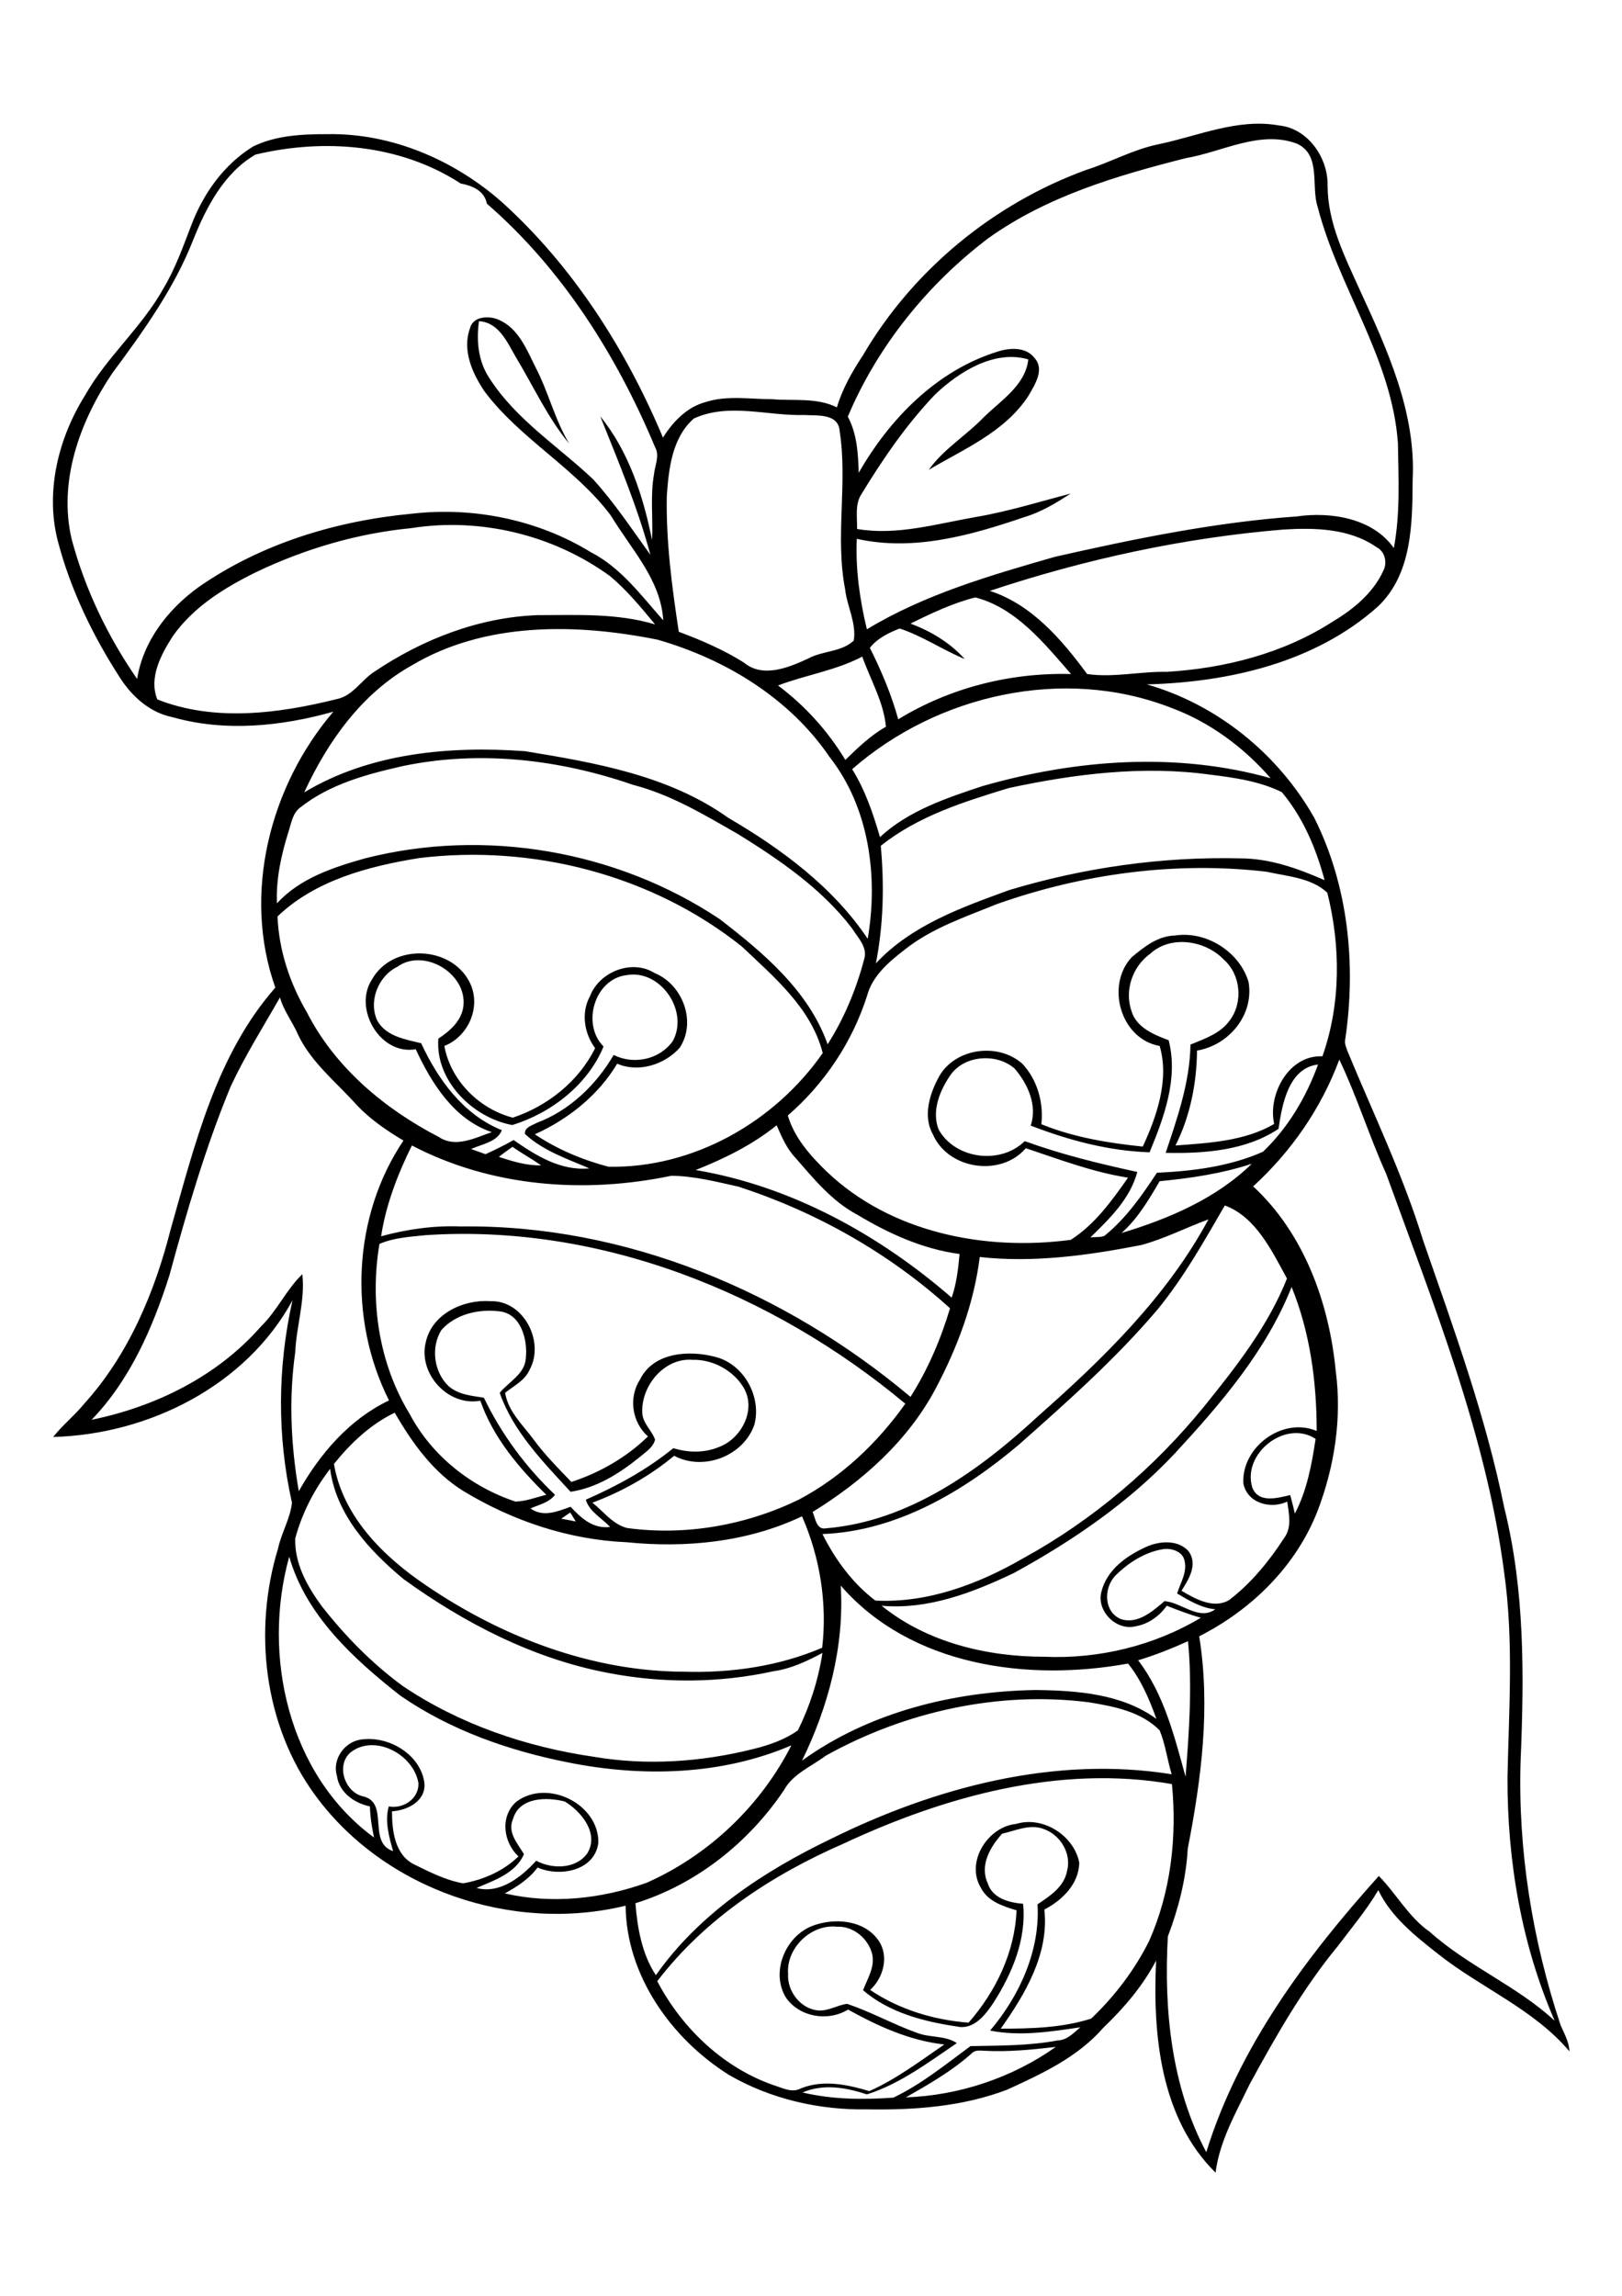 <?xml version="1.0" encoding="utf-8"?>
<!-- Generator: Adobe Illustrator 21.0.2, SVG Export Plug-In . SVG Version: 6.00 Build 0)  -->
<svg version="1.2" baseProfile="tiny" id="Layer_1" xmlns="http://www.w3.org/2000/svg" xmlns:xlink="http://www.w3.org/1999/xlink"
	 x="0px" y="0px" viewBox="0 0 595 842" overflow="scroll" xml:space="preserve">
<path d="M361,752.1c-1.7-0.1-3.5-0.3-4.7,1.1c-7.2,6.4-15.6,11.2-24,16c19.6-0.7,39-7.2,55-18.5C378.6,751.7,369.8,752.6,361,752.1
	 M367.6,672.5c-4.3,4.8-8.3,11.5-5.3,18.1c1.7,5.6,7.9,7.2,13,7.6c1.3,13-4,25.5-10.8,36.2c-3,4.5-7.3,10.2-13.5,8.8
	c-12.2-1.8-24.9-5.1-34.4-13.3c1.6-4.2,4.3-8.3,3.4-13c-1.3-5.8-6.9-10.6-13-10.3c-9.5-1-18.6,7.8-17.9,17.3
	c-0.4,6.3,4.5,12.7,10.8,13.4c3.8,0.4,7.1-1.9,10.8-2.4c8.8,2.9,16.9,7.5,25.6,10.6c4.7,1.9,10.4,0.9,14.7,3.8
	c-10.5,7.1-20.9,15-33,18.8c-7.6-2.5-15.9-4-23.6-0.7c10.9,2.6,22.2,2.7,33.3,1.9c10.3-4.9,19.2-12.2,28.3-18.9
	c10.7-0.2,21.5-0.1,32.1-2.1c3.4-0.1,5.8-2.8,8.2-4.8c-10.9,1.6-22.1,3.4-33.1,1.2c10.8-12.7,18.4-29.4,17.4-46.3
	c4.5-3,9.7-6.4,10.8-12.1c1.8-6.4-2.4-13.4-8.5-15.5C377.9,668.8,372.5,671.4,367.6,672.5 M188.2,667.1c-2.2,4.9,1.7,9,4,12.9
	c-3,7-10.9,9.6-17.4,12.4c8.5,2.3,16.5-4,21.9-10c5.9,3.2,14.7,3.1,18.8-2.8c4.3-7.2-2.2-15.2-8.3-18.9
	C200.7,659,190.5,659,188.2,667.1 M309.3,676.2c-26.1,11.4-50.7,27.5-68.2,50.4c9.2,17.5,24.8,32.3,43.8,38.5c2.9,1,6,2.4,8.9,0.8
	c8.2-3.3,17-1.4,25.1,1c9.9-4.4,18.6-11,27.5-17.1c-12.7-1.4-24.3-6.7-35.3-12.8c-7.4,4.5-17.8,2.8-22.8-4.4
	c-5.6-9.2-0.4-22,9.2-26.1c8.1-3.3,19.4-2.6,24.8,5.2c3.9,5.7,1.8,13.6-3.1,18.1c10.7,7.2,23.3,11,36.1,12
	c10-11.4,17-25.9,17.6-41.2c-5-1.5-10.6-3.3-13.1-8.3c-5.7-9.5,2.6-22.4,13-23.4c9.8-3,21.2,4.3,23.1,14.2
	c-0.1,7.8-6.3,13.9-12.8,17.2c1.8,16.2-7,31-16,43.7c11.1,0,22.6-0.3,33.2-3.7c8.6-8.2,16-17.9,21.3-28.6c7.9-17.9,10.2-38,8.3-57.4
	C388.6,647.1,346.5,658.8,309.3,676.2 M128.7,642.6c-5.6,4.6-2.3,14.7,4.5,16.2c9.8,2.3,1.4,16.9,11,20.1
	c-1.5-5.3-3.1-10.9-1.6-16.4c5.3,1,11.1-2.8,10.9-8.5C151.8,643.5,137.6,635.8,128.7,642.6 M302.9,643.9c-5.3,4-12,6.6-15.3,12.6
	c-12.9,19.2-32.2,34.6-54.5,41.5c0.7,9.1,2.4,18.7,7.5,26.4c15.8-22.5,39.5-38.1,64-49.9c38.4-19,82.3-30.7,125.2-23.8
	c-1.6-5.3-2.3-11-4.4-16.1c-6.8-6.9-16.8-8.8-26-10.3C366.3,620.1,332,627.7,302.9,643.9 M417.5,608.9c9.5,12.4,13.3,27.9,17.4,42.7
	c1.3-16.5,2.5-33.1,0.9-49.7C429.8,604.6,423.8,607,417.5,608.9 M308.4,581.5c1.4,22.1-4.5,44.4-14.2,64.2
	c24.7-17.8,55.6-25.4,85.8-25.9c15.2,0.2,31.6,1.4,44.2,10.6c-2.5-7.1-5.7-14.5-10.4-20.3C377.1,616.8,334.1,611.1,308.4,581.5
	 M137.2,673.9c-0.8-3.8-1.4-7.6-1.5-11.4c-5.7-1.2-11.3-5.1-12.1-11.2c-1.9-6.3,3.1-12.9,9.4-13.4c9.9-1.2,21.4,5.7,22.7,16.1
	c0.5,6.6-6.2,9.9-11.9,10.3c0,7.1,1,16,8.2,19.5c5.7,2.8,11.6,5.8,17.9,6.9c7.5-1.3,14.9-4.6,20.3-9.9c-5.7-5.2-6.8-14.9-0.7-20.1
	c11.4-8.4,30.2,0.9,30,15.1c-1.3,10.3-14.1,12.7-22.3,9.1c-3.1,4.2-7.5,7-12,9.5c17.2,4,35.5,2,52-3.9
	c22.8-10.1,41.8-28.2,53.1-50.4c-25.6,11-54.7,11.7-81.7,6.3c-21.8-4.3-43.3-11.8-61.7-24.5c-17.1-13.4-34.7-29.5-40.8-51
	C96,607.1,105.8,650.9,137.2,673.9 M409,578c-4.2,4.6-4.1,13.2,2.2,15.8c6.2,2,11.6-2.9,16-6.6c6.2,0.5,12.7,7.3,18.6,3
	c-5.2-0.5-9.6-3.2-14-5.8c1.2-3.9,3.8-7.8,2.7-12.1c-0.7-3.3-4.6-4.5-7.5-4.2C420.1,569.1,413.9,573.1,409,578 M205.9,557
	c1.8,0.3,3.5,0.6,5.3,1c-0.7-1.1-1.3-2.2-2-3.3C208.1,555.4,207,556.2,205.9,557 M108.3,564.2c-0.3,9.2,4.4,17.6,9.7,24.8
	c8.6,11,18.4,21,29.7,29.3c20.9,14.1,45.4,22.4,70.2,26c19.4,3.3,39.5,1.9,58.6-2.9c5.7-1.4,11.4-3.4,16.2-6.8
	c4.4-8.9,7.5-18.6,9-28.4c-5.6,3-11.5,5.8-17.9,6.7c-20,4.4-40.8,4.5-60.9,0.6c-27.3-5.2-52.5-18.2-74.9-34.4
	c-12.5-10.4-24.7-23.6-26.9-40.4C115.3,546.2,110.8,554.9,108.3,564.2 M459.4,545.6c2.3,5.8,9.2,3.8,13.9,2.7
	c0.6,2.3,1.2,4.6,1.7,6.8c4.4-8.4,6.2-18,7.6-27.4C471.5,520.4,455.5,533.2,459.4,545.6 M122.5,536.9c3.3,19.4,18.3,34.1,33.9,44.6
	c27.8,18.9,60.7,31.5,94.6,31.6c17.2,0.5,34.7-2,50.6-8.8c1.9-16.3-0.8-33.2-7.4-48.2c-20,9.5-42.6,11.7-64.4,9.5
	c-21.1-0.9-41.7-7.8-59.7-18.7c-11.1-6.8-18.9-17.7-25.3-28.8C136,522.3,128.6,529.3,122.5,536.9 M161.9,487.8
	c-3.9,6.3-2.8,15.4,2.7,20.6c3.6,3.1,8.4,3.5,12.9,4.2c6.4,13.3,15.4,25.5,26.1,35.6c-2.2,2.9-5.8,3.6-9,5c4.7,3.4,9.9,1.1,14.7-0.6
	c3.9,4.2,8.3,8.2,14.5,7.4c-3-3.2-7.7-5.7-8.9-10c11.4-5,22.4-11,32.1-18.9c5.4,1.7,11.4,1.8,16.7-0.4c8.4-3.1,14-14,8.9-22.1
	c-3.9-6.2-11.3-10.1-18.6-9.9c-10.3-0.8-18.8,9.5-18.4,19.3c0.1,4,3.5,6.5,4.7,10c-0.8,3-3.6,4.6-5.8,6.5
	c-7.3,5.9-15.7,11.2-25.2,12.6c-10-10.9-21-22-26-36.3c3.4-4.1,9.3-6.9,9.6-12.8c0.7-6.7-1.8-16.4-9.9-17.1
	C175.5,480,167,482,161.9,487.8 M431,533c-16.9,18-37.5,32.1-59.1,43.9c-15.1,7.2-31.4,13.5-48.5,12c16.6,13.4,38.5,18.7,59.6,18.7
	c20,0.9,40.3-4,57.5-14.3c-4.3-1.2-8.4-2.8-12.5-4.4c-2.7,3.8-6.7,6.7-11.3,7.5c-7.1,1.9-14.5-5.5-12.7-12.5
	c1.9-8.1,9.3-13.4,16.5-16.6c4.8-2.2,11.7-2.7,15.5,1.6c3.5,4.8,0.1,10.3-2.6,14.5c5.1,3,11.8,6.8,17.5,3.4
	c8.1-6.2,14.7-14.3,20.2-22.8c2.9-3.9,1.7-8.9,1.1-13.3c-6.1,2.9-14.7,0.6-16.1-6.7c-0.7-13.3,14.4-24.5,26.9-19.2
	c0-18-2.4-36.1-9.2-52.8C464.5,495.4,447.9,514.7,431,533 M156,453c-5.6,0.6-11.5,0.9-16.8,3.2c-3.6,21.2-0.2,43.9,11.1,62.4
	c8.1,15.3,22.5,26.7,38.8,32.1c3.9-0.1,7.6-1.6,11.3-2.5c-10.1-9.9-19.5-21-24.2-34.5c-11.8,2.2-22.9-9.9-20-21.5
	c2.3-10.4,13.8-15.7,23.7-15c12.2-0.4,20,14.9,14.4,25.1c-1.7,4-5.8,5.9-9,8.5c1.1,6.9,6.5,11.8,10.5,17.2c4.1,5.6,9,10.5,13.8,15.5
	c10.4-3.4,20.2-9,28.1-16.7c-5.9-5.2-7.2-14.3-2.9-20.9c4.9-10,18-10.8,27.5-8.3c10.6,2.6,17.2,14.7,14.4,25
	c-4.1,11.5-18.7,17-29.4,11.3c-8.9,7.4-19.2,13.2-30,17.2c4.1,3.2,7.5,8,12.8,9.3c21.4,2.9,43.5-1,62.9-10.4
	c15.7-8.3,28.9-20.8,39.1-35.2C283.4,474.2,220.1,448.7,156,453 M418.7,456.6c-19.5,3.8-39.5,6.6-59.3,4.4
	c-2.1,17-8.2,33.2-16.2,48.3c-10.2,19.2-26.9,34-45.1,45.2c1,2.3,1.4,6.7,4.9,6c30.4-2.5,56.4-21.3,78.1-41.4
	c23.8-21,47-43.7,62.2-71.9C435.1,450.2,427.2,454.3,418.7,456.6 M449.3,442.1c-7.6,13.1-15.1,26.5-24.8,38.3
	c-15.3,18-33,33.7-50.6,49.3c-20.3,17.2-45,31.9-72.2,32.9c4.7,9.4,11,18,19.4,24.4c19.2,1,38-6.1,54.4-15.6
	c25.5-14,48-33.2,66.3-55.7c11.7-14.5,23.4-29.4,30.3-46.8C466.6,458.8,460.6,446.2,449.3,442.1 M425.4,433.2c-4,6.8-8,13.7-14,19
	c17.3-5.2,34.7-12.6,47.8-25.4C448.3,430.4,436.8,432.1,425.4,433.2 M183,424.3c5,1.6,10.1,3.2,15.5,3.1c-3.4-2.4-7.1-4.4-10.5-6.8
	C186.3,421.8,184.6,423,183,424.3 M151.1,420.1c-5.2,10.5-9.5,21.6-11.3,33.3c9.5-2.6,19.4-4,29.3-3.6c60.4-0.8,119.1,24,164.9,62.5
	c6.4-10.1,11.1-21.1,14.5-32.5c-22.3-20.2-49-35.3-77.6-44.6c-8.1-1.8-16.3-3.9-24.6-4C214.3,437.9,180.2,435.3,151.1,420.1
	 M255.2,429.1c35,5.9,67.3,23.7,93.9,46.8c1.8-5.2,2.4-10.6,2.9-16c-13.5-1.8-26-7.5-37.5-14.4c-9.3-4.9-16.1-13.3-22.9-21.1
	c-3.1-3.3-4.9-7.6-6.7-11.7C276.1,419.8,265.8,424.9,255.2,429.1 M491.3,388.6c-6.6,17.8-17.6,33.7-31.6,46.5
	c18.7,17.3,27.9,42.8,30.3,67.8c2.3,17.3-0.5,35.1-6.7,51.3c-7.9,20.2-24.2,36.2-43.4,45.9c4.2,26,0.8,52.3-4.2,77.9
	c-0.6,11.1-3.4,21.9-7.3,32.2c-1.5,26.8,1.3,55.1,14.1,79.1c11.9-38.5,36.6-71.6,63.3-101.3c6.5,6.6,10.9,15.1,18.7,20.5
	c14,12.6,32,19.8,45.8,32.6c-12.2-28-17.4-58.7-17.3-89.2c0.5-25,2.3-50.2-1.2-75c-6.6-50.8-26-98.6-43.3-146.4
	C502.3,416.8,497.8,402.2,491.3,388.6 M84.6,398.5c-9.3,22.5-16.1,45.9-22.5,69.4c-6.1,19.1-14.4,38.2-28.5,52.8
	c23.5-4.8,46.2-16,62.1-34.2c5.9-5.7,9.3-13.5,15.2-19.2c1.1,9.6-2.2,19.1-2.6,28.6c-2.4,16.9-1.6,34.1,1.3,51
	c7.8-13.8,18.6-26.4,33.1-33.3c-15-29.8-13.4-67.5,5.3-95.3c-6.2-3.7-12.2-7.8-17.2-13.1c-7.4-8.3-16.5-15.4-21.4-25.6
	c-2-4.7-5.3-8.8-6.7-13.8C96.5,376.7,89.8,387.3,84.6,398.5 M145.7,354.6c-7,3.4-10.7,12.8-7.2,19.9c3.3,5.6,10.2,6.7,16,8.1
	c6.2,13.4,15.5,26.2,29.6,31.9c-1.8,4.4-7.4,5.1-11.3,6.9c1.8,0.6,3.6,1.3,5.3,1.9c3.5-1.6,7-3.3,10.3-5.2
	c8.2,5.7,17.3,11.4,27.8,10.4c-8.1-3.5-16.9-6.4-23.6-12.6c-0.4-2.4,2.7-3.2,4.3-4.1c12-4.5,21.8-13.9,28.2-24.9
	c7.4,3.7,16.9,1.7,21.7-5.1c6-10.9-4.4-26.3-16.8-24.2c-11.9,1.3-16.8,18-8.6,26.2c-5.7,13.9-19.1,24.4-33.5,28.8
	c-14.5-2.7-28.3-16.3-27.1-31.7c4.3-2.8,8.6-6.6,9.2-12C171.3,357,155.5,347.5,145.7,354.6 M421.9,349.8c-6.5,4.7-9.5,13.5-6.8,21.1
	c1.8,6,8.3,8.6,13.6,10.6c3.6,14-1.7,28.3-7,41.1c-15-0.5-29.7-4.4-43.6-9.8c2.5-7.5-1.1-15.4-6-21c-6.4-5.5-17.8-4.9-23.1,2
	c-4.1,5.7-7.5,13.7-4.6,20.6c6.2,10.8,22.7,12.8,31.5,4.1c13.5,4.9,27.4,8.3,41.3,11.3c-2.6,9.8-10.1,17.1-17.2,24
	c1.7-0.2,3.6,0.1,5.2-0.6c7.9-6.4,13.7-14.8,19.2-23.1c13.2-0.6,26.7-2.3,38.9-7.7c9.2-8.8,15.9-20.1,20.2-32
	c-10.9,1.3-13.2,14.8-14.5,23.6c-12,8-27.3,9.1-41.4,8.8c4.3-12.8,8.9-26,9.1-39.7c5.3-2.2,11.1-4.1,14.5-9
	c4.9-6.6,3.9-16.8-2.3-22.2C442.2,344.9,429.5,342.8,421.9,349.8 M365.6,331.6c-11.5,4.7-23.6,8.7-33.5,16.5c-5.8,4.5-12,9.6-14,17
	c-5.4,17-15.6,32.3-29.1,44c2.4,8.2,8.3,14.8,14.3,20.6c23.5,22.4,58.1,29.2,89.5,25c8.8-5.6,15.1-14.4,21-22.8
	c-12.9-2-25.2-6.7-37.5-10.8c-9.2,10.7-28.5,7.8-34.1-5.1c-3.8-6.8-1.1-15.1,2.4-21.4c6-10.3,21.6-12.3,30.4-4.5
	c5.5,5.8,7.9,14.3,7,22.2c11.8,4.8,24.5,6.9,37.2,8.2c5.2-11.2,9.8-24.7,6.2-36.9c-14.3-2.5-19.9-22.1-10.3-32.5
	c4.5-3.8,9.7-7.9,15.9-8c11.4-1.8,23.7,5.9,27,17c2.1,12-7.1,23.2-18.9,25.2c-0.1,11.9-2.5,24.1-7.9,34.8
	c12.2-0.9,25.5-1.6,36.2-7.9c-2.4-10.9,5.4-25.4,17.7-24.8c6.8-19.2,6.7-40.5,1.8-60c-5.8-5.5-14.7-6-22.3-7.7
	C431.3,315.8,397.2,320.4,365.6,331.6 M153.7,314.7c-18.5,3-38,8.1-51.9,21.4c0.5,12.4,4.5,24.5,10.8,35.2
	c10.3,20.2,28.5,35.4,48.4,45.7c6.1,4.1,13.3,0.3,19.4-1.8c-13.8-4.6-22.1-17.9-27.9-30.4c-13,2.3-23-14.8-16.1-25.5
	c7.4-13.3,28.7-12.6,35.7,0.6c4.7,8.8,0,20.1-9.1,23.7c2.3,12.7,12.8,23.1,25.1,26.3c12.7-4.2,24.2-13.3,30.2-25.5
	c-4-5.4-5.2-13-1.9-19c3.4-9,15.4-13.8,23.8-8.5c10.3,4.2,15.4,18,9.1,27.4c-5.5,6.2-15.2,9.2-22.9,5.8c-6.9,11.6-18,20.4-30.2,25.9
	c8.2,5.5,17.5,9.4,27,11.9c31.1,0.6,61-16.4,78.6-41.7c-4.2-16.5-17.9-27.9-29.7-39.1C239.1,320.8,195.3,309.6,153.7,314.7
	 M370.1,289c-16.4,5-33.4,10.3-47,21.2c1.3,14.4,1,28.9-1.8,43.1c13.1-14,31.4-20.5,49-26.9c27.3-8.2,56-12.3,84.6-11.6
	c10.9,0,21.2,3.7,31,8c-3.1-11.6-7.9-23-15.7-32.3c-8.2-4-17.3-5.3-26.3-6.4C419.4,280.7,394.3,283.8,370.1,289 M148,280.9
	c-13.3,3-26.9,6.6-37.8,15.2c-2.8,2-3.3,5.6-4.3,8.7c-2.7,8.6-4.7,17.5-4.3,26.5c8.4-9.2,20.6-13.2,32.3-16.5
	c43.9-11.2,92.3-2.9,130,22.2c16,12.3,32.8,26.4,39.7,46c6.1-9.6,10.5-20.2,13.4-31.2c1.4-4.4-2.4-8-4.5-11.4
	c-11-14.4-26.3-24.9-41.6-34.4c-12.4-7.1-24.8-14.6-38.8-18.2C205.2,278.5,176,275.1,148,280.9 M312.6,282.1
	c4.8,7.7,7.7,16.3,10.2,24.9c10.5-9.7,24.3-14.3,37.6-18.7c34.2-9.8,71.2-12.6,105.7-2.9c-9.9-11.4-22.5-20.7-36.7-25.9
	C390.2,244.3,343.9,254.7,312.6,282.1 M285.4,251.4c9.9,7.4,18.3,16.7,24.7,27.3c4.6-4.5,9.3-9,14.9-12.2
	c-0.9-9.2-5.7-17.2-8.7-25.7C306.7,245.9,295.6,247.5,285.4,251.4 M151.1,244c-18.3,10.2-30.9,27.9-39.5,46.6
	c24.1-14.5,53.5-17.1,81-15.1c25.7,4.2,52.8,8.9,74.5,24.4c19.5,11.4,38.5,25.4,51.2,44.4c3.9-22.7,0.6-48.1-14-66.7
	c-14.7-21.6-38.3-35.9-63.1-43C211.4,228.6,178,228,151.1,244 M334,228.7c7.5,2.8,14.5,7,19.9,13c-8.2-3.4-15.6-8.5-23.9-11.2
	c-4,1.6-8.2,3.6-10.9,7.1c4.2,8.4,7.9,17.1,10.4,26.2c19-11.6,41.2-17.2,63.4-16.6c-9.8-11.2-20.1-24.2-35.1-28.1
	C349.7,221.1,341.7,224.9,334,228.7 M363.1,216.7c15.4,5,26.4,17.9,35.7,30.5c9.7,1.4,19.4-1,29.2-0.8c21.4-1.3,42.9-6.8,61-18.5
	c7.5-4.5,14.7-10.4,18.4-18.5c1.6-3,0.7-7.1-2.4-8.7c-9.9-6.9-22.5-7.2-34.1-6.5C434.3,197.2,398,205.1,363.1,216.7 M150.8,193.7
	c-19.7,1.9-39,7.6-56.8,16.1c-11.6,5.7-23.1,12.8-30.6,23.5c-4.3,6.7-8.9,15.2-5.7,23.2c20.9,8.3,44.5,5.2,65.8-0.1
	c6-1.2,9-7,13.9-10.1c17.7-11.9,38.3-19.9,59.8-20.7c14.4,0,29.1-0.8,43.1,3.4c-5.1-6.2-10.3-12.5-16.5-17.7
	C202.9,196.1,176.1,189.7,150.8,193.7 M254.5,153.5c-8,7.1-9.2,18.4-9.9,28.5c-0.3,16.7,1.9,33.3,4.4,49.7
	c8.3,3.1,16.4,6.6,23.9,11.3c6.9,5.8,16.5,1.8,23.6-1.5c5.3-2.9,12.2-2.3,16.7-6.6c1-6.5-2.5-12.5-3.2-18.9c-3.7-19.2,1-38.8-2-58
	c-0.5-6.5-8.4-5.5-13-5.8C281.6,152.6,267.3,147.6,254.5,153.5 M93.7,56.7c-11.5,6.7-18,19.2-22.8,31.2c-7,17.9-18.4,33.7-29.8,49.1
	c-11.8,17.6-19.8,39.5-14.8,60.8c4.9,18.3,13.2,35.6,24,51.2c2.2-13.8,11.2-25.4,22.3-33.5c23-16.1,50.7-24.5,78.5-27.1
	c22.6-2.6,46.2,2.2,65.6,14.1c11.1,5.7,18.5,15.9,26.6,25c-0.9-15-11.9-26.2-19.2-38.4c-13.1-17.5-33.3-28.1-46.4-45.6
	c-4.5-6.7-8.2-15.1-5.3-23.1c1.1-4.5,7.1-4.7,10.6-3.1c7.2,3.1,10.2,10.9,13.5,17.5c4.7,9,7,19.1,12.3,27.9
	c-7.9-9.5-13.1-21-19.5-31.6c-3.2-5.5-6.3-12.9-13.6-13.3c-1,7.2-0.3,14.8,3.9,21c9.7,15.1,25.2,24.9,38,37
	c7.8,8.6,14.2,18.3,21,27.7c-4.7-17.4-11.7-34.1-18.4-50.8c10.5,12.9,15.8,29.4,19,45.4c0.4-8-0.7-16.1,0.7-24.1
	c0.3-3.3,2.2-6.8,0.4-10c-14-33.5-34.1-65.4-61.7-89.3c-0.9-4.8-5.4-6.6-9.6-7.4C146.7,52.8,118.8,50.7,93.7,56.7 M435,58
	c-25.3,6.4-51,14-72.5,29.4c-22.3,16.9-40.6,39.6-51.5,65.4c3.4,6.3,3.8,13.6,4,20.6c11.4-19.9,28.7-37.6,51.1-44.5
	c4.4-1.4,10.3-1.7,13.4,2.4c3.8,4.2,0.1,9.8-2.2,13.8c-8.6,13.3-23.6,19.5-36.6,27.2c5.3-7.5,13.5-12.4,19.9-19
	c6.3-6.3,15.6-11.9,16.6-21.5c-12.4-3.6-25.4,4.5-34.2,12.9c-10.4,10.9-19,23.4-26.8,36.2c-2.7,3.8-1.7,8.8-1.8,13.1
	c14.6,2.5,29.2-1.9,43.6-4.4c11.8-2,23.3-5.6,34.8-8.6c-5.3,3.4-10.8,6.8-16.9,8.6c-19.6,6.7-40.8,12.7-61.6,8
	c-0.5,11.2,1.1,22.4,3.7,33.2c21.3-12.9,45.4-19.8,69-26.6c29.2-6.6,58.8-12.7,88.7-14.8c12.4-1.8,27.9,0.6,35.6,11.6
	c2.4-12.7,1.7-25.7,1.5-38.5c-2.2-31.1-21.8-57-29.4-86.5c-2.6-7.6,1.4-19.1-7.6-23.3C462.2,47.6,448.5,55.7,435,58 M425,52.9
	c14.5-3,29-9.6,44.1-6.9c10.6,1,18.1,11.8,17.9,22c0,13.7,6.3,26.1,11.8,38.3c10.1,21.9,20.7,45,19.4,69.7
	c-0.1,16.1-0.2,34.5-12.7,46.4c-23,20.6-54.7,27.8-84.8,28.6c25.9,7.4,48.2,25.6,61.4,48.9c12.5,24.9,15.4,53.8,11.4,81.1
	c-0.4,1.6,0.3,3.1,0.8,4.5c9.5,23,20.4,45.5,27.7,69.3c11.2,32.3,23,64.5,29.8,98.1c7.6,30.4,7.3,61.9,6,93
	c-1,32.7,4.3,65.5,14.6,96.6c1.3,3.2,3.2,6.2,3.3,9.8c-13.2-15.6-32.6-23.3-48.3-35.8c-8.4-6.6-17.1-13.5-21.8-23.3
	c-4.3,7.3-9.8,13.8-14.9,20.6c-12.8,15.5-22.7,33-32.3,50.6c-5,10.4-11,20.7-12.5,32.4c-20.3-20-23.1-50.8-21.8-77.8
	c-4.9,9.4-11.8,17.4-19.4,24.7c-9.4,10.8-22.6,16.9-35.3,22.7c-16.3,6.2-34,7.5-51.3,7.2c-17.6,0.3-35.5-3.8-50.8-12.7
	c-21.1-13.3-37.6-36.5-37.8-62c-41.5,10.1-88.4-5.8-113.8-40.4c-18.9-25.7-22.9-60.5-13.7-90.6c1.2-5.7,4.5-11,5.1-16.8
	c-5.5-24.4-5.3-49.8,0.2-74.2c-17.1,31.4-52.9,49.2-87.8,50.1c3.5-4.4,7.9-7.9,11.4-12.2c16.3-18,25.9-41,31.8-64.3
	c8.8-30.8,16.6-63.6,38.3-88.3c-12.2-34.3-2-74,21.3-101.2c-19.1,5.4-39.8,7.5-59.1,2c-8-1.6-14.5-7.3-18.9-14
	c-10.2-15.7-18.5-32.8-23.2-51c-4.5-18.1,0.4-37.5,10.1-53c8-14.2,20.9-25,28.8-39.3c4.3-7.2,7.1-15.1,10.1-22.9
	c4.4-11.7,12-22.5,22.8-29.1c8.4-4.1,18.1-4.5,27.3-4.5c23.5-0.4,46.4,9.5,63.9,24.9c26.1,23.6,45.5,54,59.1,86.4
	c3.6-5.8,8.8-11.2,15.5-13c7.9-2.6,16.3-1.1,24.4-1.1c8,0.7,16.5-0.7,23.9,3c2-6.8,5.6-13.1,9.5-19c18.3-31.3,47.9-55.7,82-68.1
	C407.4,59.5,415.7,54.8,425,52.9"/>
</svg>
